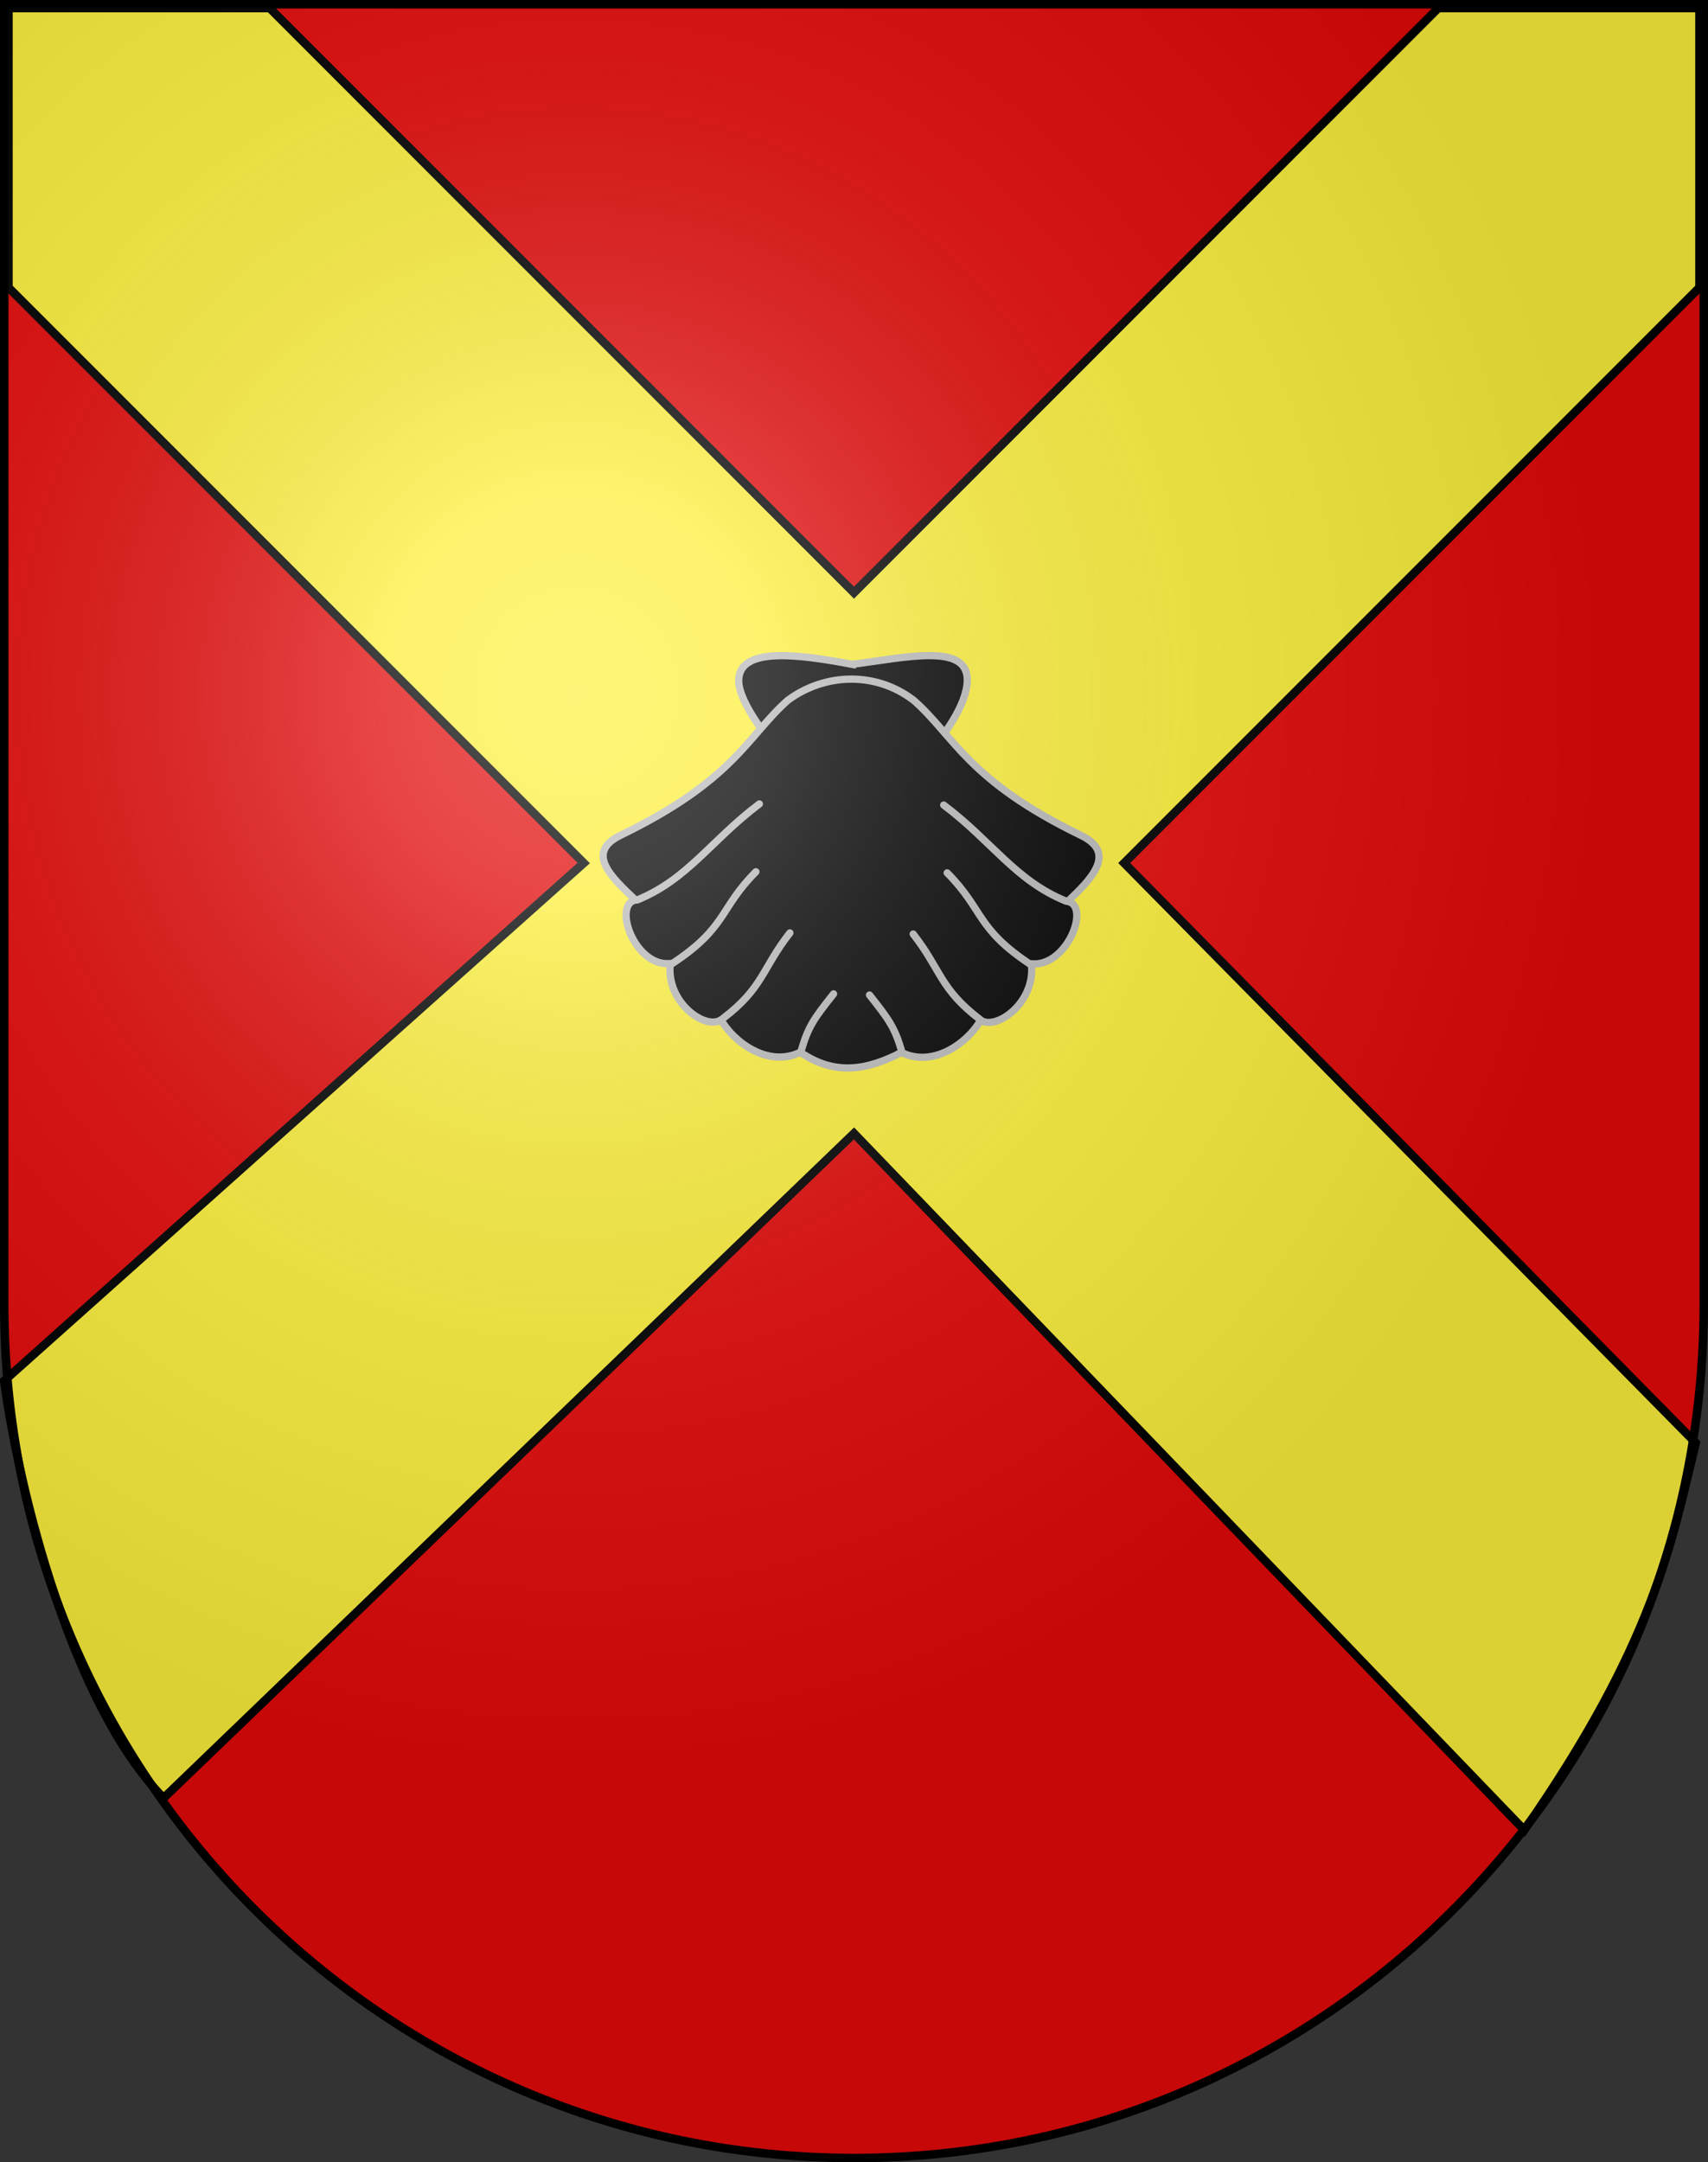 <?xml version="1.0" encoding="UTF-8" standalone="no"?>
<!-- Created with Inkscape (http://www.inkscape.org/) -->

<svg
   xmlns:dc="http://purl.org/dc/elements/1.1/"
   xmlns:cc="http://creativecommons.org/ns#"
   xmlns:rdf="http://www.w3.org/1999/02/22-rdf-syntax-ns#"
   xmlns:svg="http://www.w3.org/2000/svg"
   xmlns="http://www.w3.org/2000/svg"
   xmlns:xlink="http://www.w3.org/1999/xlink"
   version="1.0"
   width="603"
   height="763"
   id="svg20">
  <rect width="100%" height="100%" fill="#333333" stroke="none"/>
  <desc
     id="desc22">Coat of Arms of Canton of Freiburg (Fribourg)</desc>
  <defs
     id="defs29">
    <linearGradient
       id="linearGradient2893">
      <stop
         id="stop2895"
         style="stop-color:#ffffff;stop-opacity:0.314"
         offset="0" />
      <stop
         id="stop2897"
         style="stop-color:#ffffff;stop-opacity:0.251"
         offset="0.19" />
      <stop
         id="stop2901"
         style="stop-color:#6b6b6b;stop-opacity:0.125"
         offset="0.6" />
      <stop
         id="stop2899"
         style="stop-color:#000000;stop-opacity:0.125"
         offset="1" />
    </linearGradient>
    <radialGradient
       cx="858.042"
       cy="579.933"
       r="300"
       fx="858.042"
       fy="579.933"
       id="radialGradient3236"
       xlink:href="#linearGradient2893"
       gradientUnits="userSpaceOnUse"
       gradientTransform="matrix(1.215,0,0,1.267,-839.192,-490.489)" />
  </defs>
  <g
     id="layer1"
     style="display:inline">
    <path
       d="m 1.5,1.5 0,458.868 C 1.5,626.678 135.815,761.5 301.5,761.5 467.185,761.5 601.5,626.678 601.5,460.368 l 0,-458.868 -600,0 z"
       id="path1899"
       style="fill:#e20909;fill-opacity:1" />
  </g>
  <g
     id="layer2"
     style="display:inline">
    <path
       d="m 2.99,2.859 0,98.594 L 206.084,304.547 1.481,487.23 C 6.674,526.382 25.618,601.927 57.762,634.489 L 301.49,399.953 538.147,645.802 c 46.198,-66.316 52.139,-102.268 60.525,-136.652 L 396.896,304.547 599.99,101.453 l 0,-98.594 -92.219,0 L 301.49,209.141 95.209,2.859 z"
       id="path11627"
       style="fill:#fcef3c;fill-opacity:1;fill-rule:evenodd;stroke:#000000;stroke-width:3;stroke-linecap:butt;stroke-linejoin:miter;stroke-miterlimit:4;stroke-opacity:1;stroke-dasharray:none;display:inline" />
    <g
       transform="matrix(1.386,0,0,1.387,161.126,159.262)"
       id="g3384"
       style="stroke:#bababa;stroke-width:1.848;stroke-miterlimit:4;stroke-opacity:1;stroke-dasharray:none;display:inline">
      <path
         d="m 100.809,54.195 c -14.168,-2.677 -28.778,-4.45 -28.902,4.09 -0.13,9.383 22.88,33.497 29.204,33.012 6.036,0.407 28.843,-20.882 29.02,-32.995 0.142,-9.626 -15.443,-5.881 -29.322,-4.108 z"
         id="path1900"
         style="fill:#000000;fill-opacity:1;fill-rule:evenodd;stroke:#bababa;stroke-width:1.848;stroke-linecap:round;stroke-linejoin:miter;stroke-miterlimit:4;stroke-opacity:1;stroke-dasharray:none" />
      <path
         d="m 84.375,63.375 c -10.385,9.255 -13.614,20.27 -42.562,34.312 -9.146,4.437 -2.227,10.779 3.799,16.463 -5.866,1.207 -0.158,17.095 8.858,16.162 -1.119,9.989 9.067,17.029 12.938,14.312 2.932,5.307 11.761,12.362 20.219,8.25 8.745,6.031 16.959,4.607 25.719,0.062 8.458,4.112 17.256,-2.912 20.188,-8.219 3.87,2.716 14.057,-4.354 12.938,-14.344 9.016,0.933 15.121,-14.656 9.256,-15.863 6.025,-5.684 12.578,-12.325 3.432,-16.762 C 130.208,83.708 127.002,72.666 116.594,63.438 107.055,56.015 93.932,56.264 84.375,63.375 z"
         id="path2792"
         style="fill:#000000;fill-opacity:1;fill-rule:evenodd;stroke:#bababa;stroke-width:1.848;stroke-linecap:round;stroke-linejoin:round;stroke-miterlimit:4;stroke-opacity:1;stroke-dasharray:none" />
      <g
         id="g2194"
         style="stroke:#bababa;stroke-width:1.848;stroke-miterlimit:4;stroke-opacity:1;stroke-dasharray:none">
        <path
           d="M 46.045,114.148 C 58.955,108.889 64.804,99.017 77.174,89.712"
           id="path5100"
           style="fill:none;stroke:#bababa;stroke-width:1.848;stroke-linecap:round;stroke-linejoin:miter;stroke-miterlimit:4;stroke-opacity:1;stroke-dasharray:none" />
        <path
           d="m 54.696,130.518 c 14.335,-9.376 12.152,-14.06 21.595,-23.551"
           id="path5102"
           style="fill:none;stroke:#bababa;stroke-width:1.848;stroke-linecap:round;stroke-linejoin:miter;stroke-miterlimit:4;stroke-opacity:1;stroke-dasharray:none" />
        <path
           d="m 67.969,144.235 c 10.22,-7.783 9.859,-12.627 16.981,-21.712"
           id="path5104"
           style="fill:none;stroke:#bababa;stroke-width:1.848;stroke-linecap:round;stroke-linejoin:miter;stroke-miterlimit:4;stroke-opacity:1;stroke-dasharray:none" />
        <path
           d="m 87.763,152.718 c 1.858,-6.396 3.253,-8.3 8.312,-14.679"
           id="path5106"
           style="fill:none;stroke:#bababa;stroke-width:1.848;stroke-linecap:round;stroke-linejoin:miter;stroke-miterlimit:4;stroke-opacity:1;stroke-dasharray:none" />
      </g>
      <use
         transform="matrix(-1,0,0,1,201.304,0.281)"
         id="use2200"
         style="stroke:#bababa;stroke-width:1.848;stroke-miterlimit:4;stroke-opacity:1;stroke-dasharray:none"
         x="0"
         y="0"
         width="600"
         height="660"
         xlink:href="#g2194" />
    </g>
  </g>
  <g
     id="layer3"
     style="display:inline">
    <path
       d="m 1.5,1.5 0,458.868 C 1.5,626.679 135.815,761.5 301.5,761.5 467.185,761.5 601.5,626.679 601.5,460.368 L 601.5,1.5 1.5,1.5 z"
       id="path2346"
       style="fill:url(#radialGradient3236);fill-opacity:1" />
  </g>
  <g
     id="layer4"
     style="display:inline">
    <path
       d="m 1.5,1.5 0,458.868 C 1.5,626.679 135.815,761.5 301.5,761.5 467.185,761.5 601.5,626.679 601.5,460.368 L 601.5,1.5 1.5,1.5 z"
       id="path3239"
       style="fill:none;stroke:#000000;stroke-width:3;stroke-miterlimit:4;stroke-opacity:1;stroke-dasharray:none" />
  </g>
</svg>
